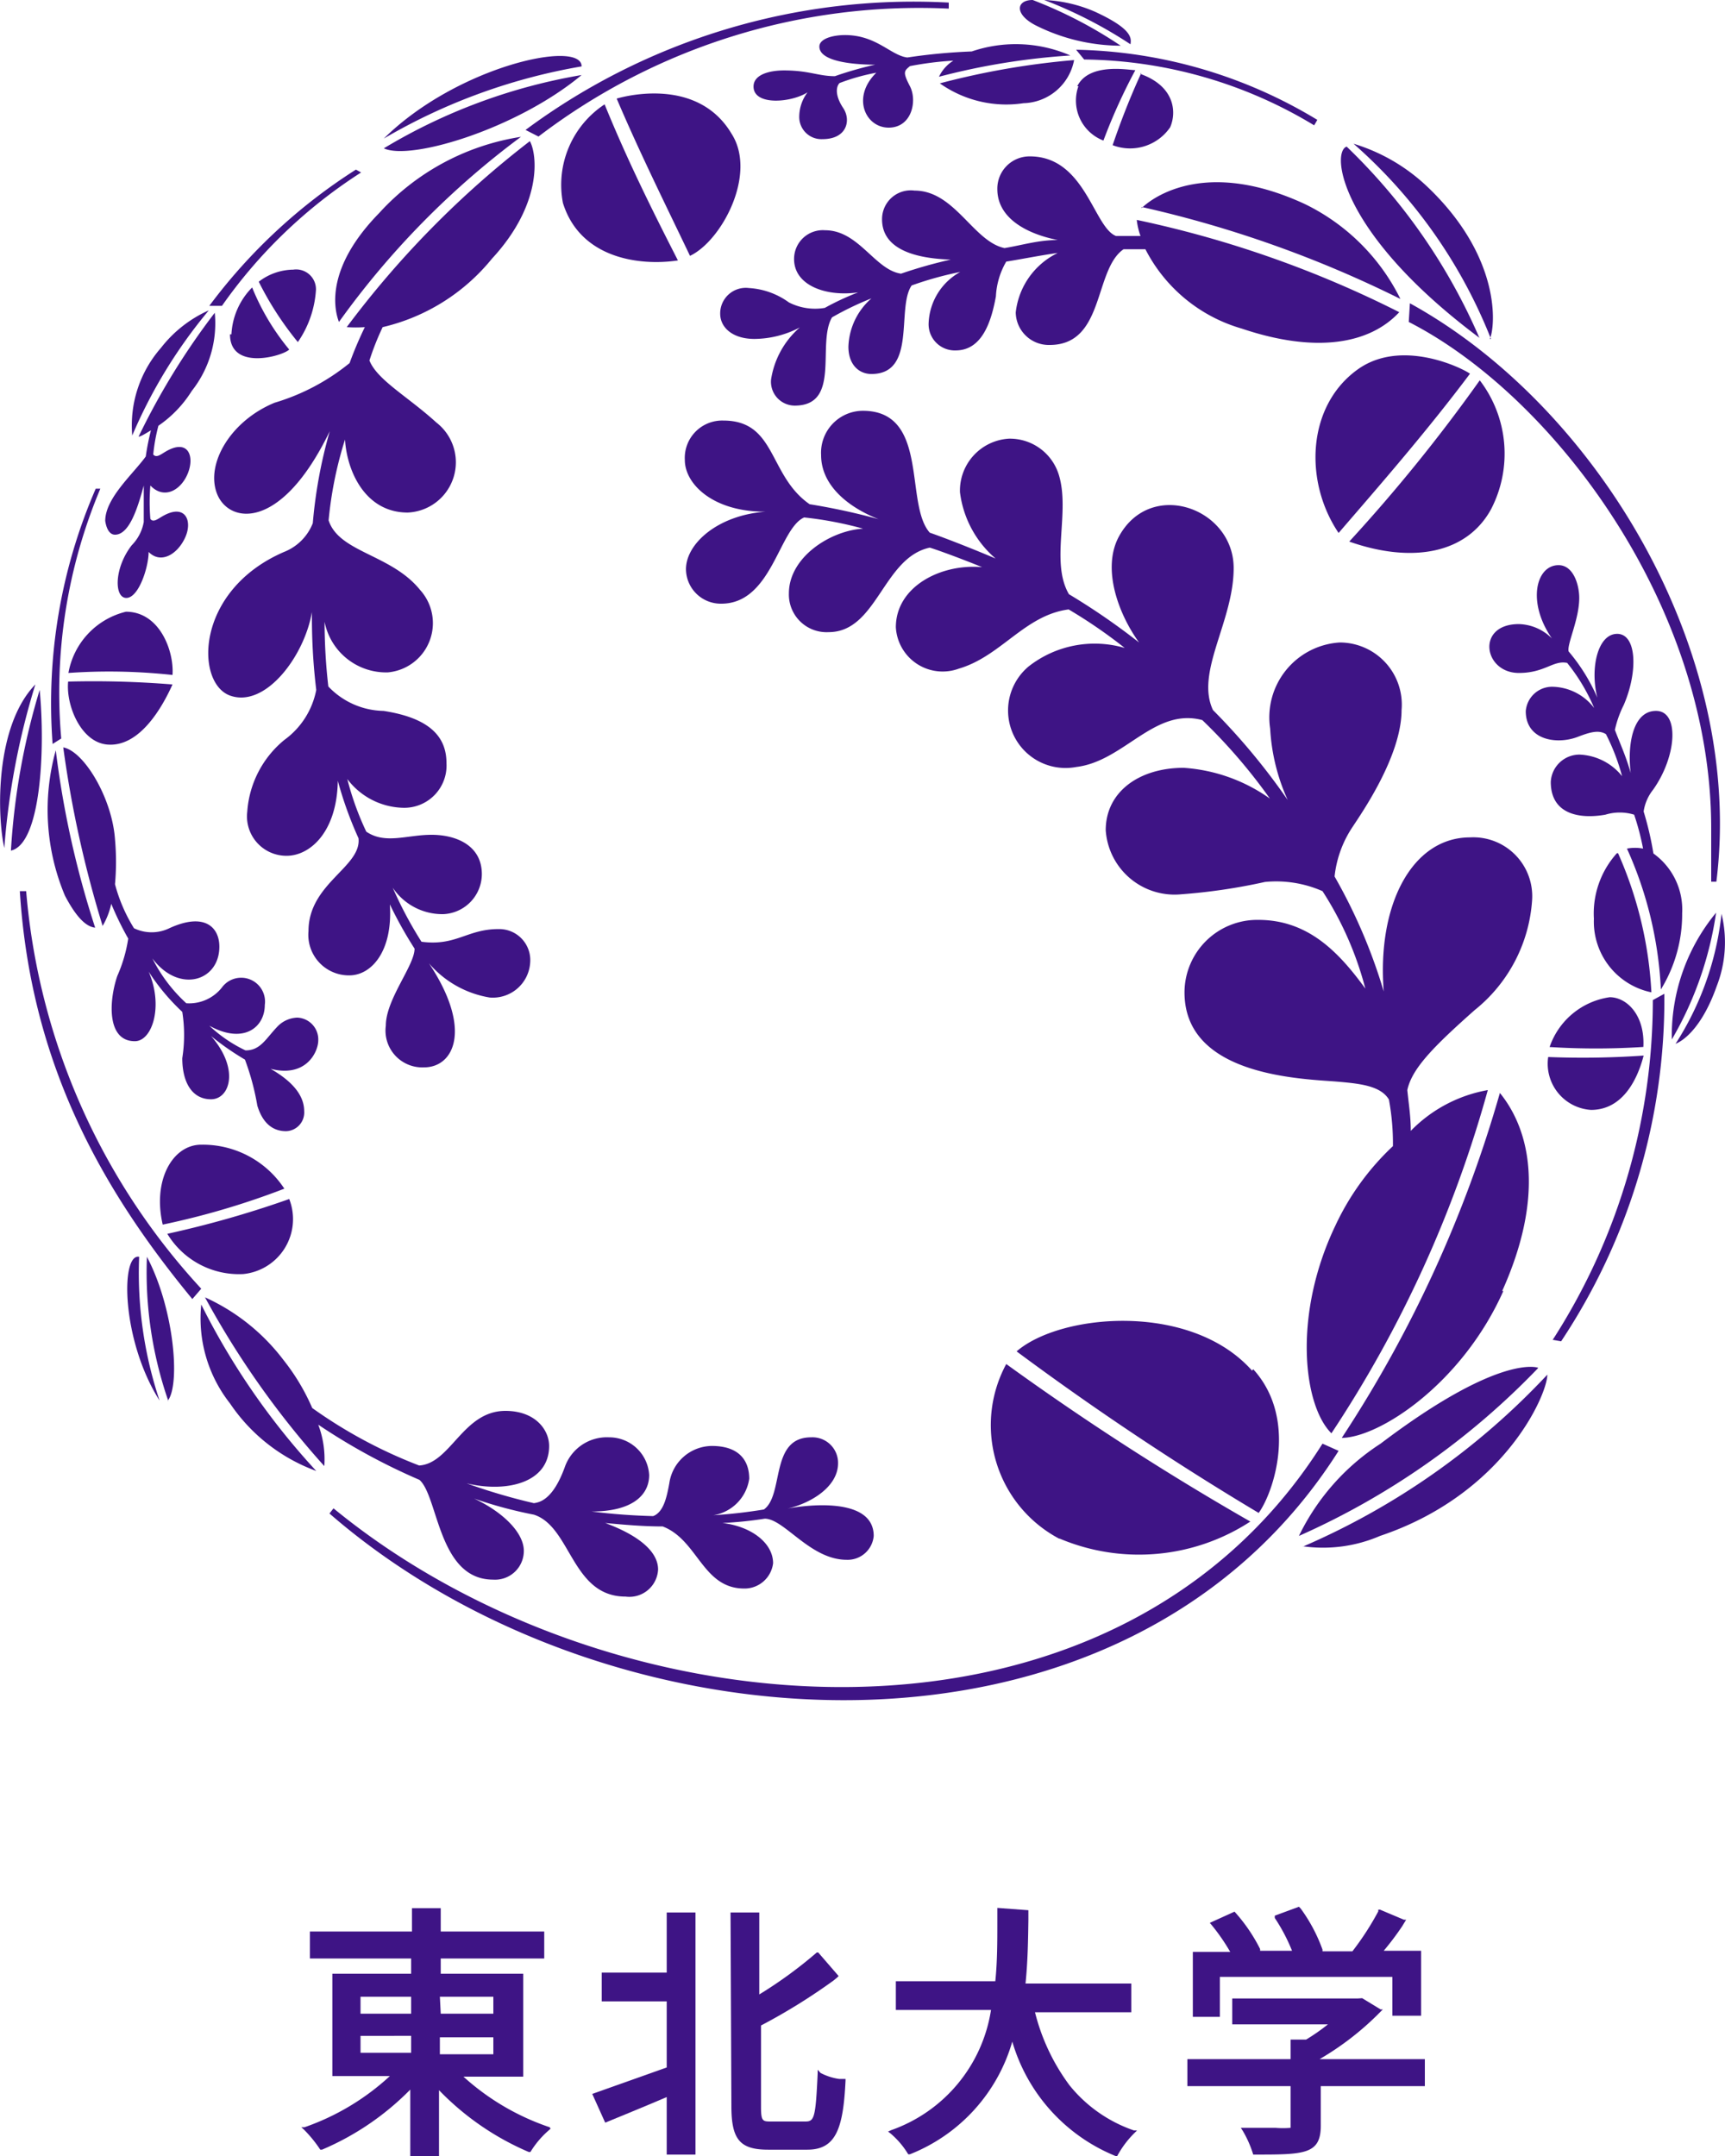 <svg id="レイヤー_1" data-name="レイヤー 1" xmlns="http://www.w3.org/2000/svg" width="60" height="75" viewBox="0 0 60 75"><defs><style>.cls-1{fill:#3e1485;}</style></defs><path class="cls-1" d="M10.36,11.9A11.12,11.12,0,0,1,9,9.8a2,2,0,0,1,1.2-.42.69.69,0,0,1,.79.7A3.58,3.58,0,0,1,10.36,11.9ZM4,18.6c.49,0,.78-.89,1-1.71,0,.33,0,.9,0,1.27a1.54,1.54,0,0,1-.42.81c-.62.8-.61,1.84-.18,1.83s.77-1.08.77-1.6c.42.43,1,.09,1.27-.5s0-1.2-.79-.74c-.16.09-.32.23-.42.09a7,7,0,0,1,0-1.16c.49.51,1.08.15,1.31-.44s0-1.2-.78-.74c-.17.1-.32.23-.43.1a6.28,6.28,0,0,1,.18-1,4.1,4.1,0,0,0,1.16-1.21,3.79,3.79,0,0,0,.8-2.72,24.73,24.73,0,0,0-2.65,4.31c.07,0,.23-.1.43-.22a8.43,8.43,0,0,0-.18.91c-.45.62-1.41,1.45-1.41,2.24C3.7,18.39,3.81,18.6,4,18.6Zm3,21.22C6,39.82,5.3,41.06,5.66,42.6a27.29,27.29,0,0,0,4.23-1.25A3.39,3.39,0,0,0,7.05,39.82Zm.21-29a4.35,4.35,0,0,0-1.61,1.28,4.09,4.09,0,0,0-1,3.05A17.41,17.41,0,0,1,7.26,10.8ZM1.38,24a24.08,24.08,0,0,0-1,5.59C1.42,29.36,1.58,26.09,1.38,24ZM.15,29.5a25.76,25.76,0,0,1,1.08-5.69C-.17,25.25-.11,28.35.15,29.5Zm3.16,2.77A32.72,32.72,0,0,1,1.94,26.1a7.71,7.71,0,0,0,.32,5.06C2.66,31.92,3,32.24,3.31,32.27ZM12.56,6l-.18-.1a19.19,19.19,0,0,0-5.1,4.74h.44A17.29,17.29,0,0,1,12.56,6ZM6,23.48c.06-.82-.44-2.2-1.62-2.2a2.67,2.67,0,0,0-2,2.13A20.33,20.33,0,0,1,6,23.48Zm2-11.85c0,1.28,1.83.76,2.06.53A8.21,8.21,0,0,1,8.77,10,2.49,2.49,0,0,0,8.05,11.63ZM3.73,25.9C4.86,26,5.65,24.59,6,23.81a34.14,34.14,0,0,0-3.63-.1C2.29,24.53,2.81,25.82,3.73,25.9ZM20.23,2.61a19.71,19.71,0,0,0-6.88,2.55C14.29,5.6,18,4.47,20.23,2.61ZM11.79,11.2a29.16,29.16,0,0,1,6.33-6.44,8.4,8.4,0,0,0-4.93,2.65C11.37,9.27,11.59,10.68,11.79,11.2Zm1.56-6.38a20.39,20.39,0,0,1,6.88-2.51C20.23,1.36,15.9,2.3,13.35,4.82ZM2.13,25.69A18.29,18.29,0,0,1,3.49,17l-.16,0a18.75,18.75,0,0,0-1.5,8.88ZM55.34,38.61c1.07,0,1.6-1,1.83-1.89a30.5,30.5,0,0,1-3.32.05A1.61,1.61,0,0,0,55.34,38.61Zm-1.32,8,.28.05a21.48,21.48,0,0,0,3.59-12.09l-.4.22A21.83,21.83,0,0,1,54,46.62Zm-8.7,7.18A5,5,0,0,0,48,53.43c4.32-1.45,5.82-4.92,5.82-5.61A25.4,25.4,0,0,1,45.32,53.8Zm8.18-6.21s-1.31-.52-5.48,2.64a7.94,7.94,0,0,0-2.84,3.21A26.28,26.28,0,0,0,53.5,47.59Zm4.65-11.42a12.22,12.22,0,0,0,1.54-4.41A6.72,6.72,0,0,0,58.15,36.17Zm1.73-4.38a10.41,10.41,0,0,1-1.6,4.53c.33-.13.95-.64,1.43-2A4.2,4.2,0,0,0,59.88,31.79ZM.91,31H.69c.38,6.06,2.9,10.43,6,14.19L7,44.83A23.21,23.21,0,0,1,.91,31ZM4.84,43.72c-.65-.13-.62,2.91.71,5A14,14,0,0,1,4.84,43.72Zm1,5c.44-.58.21-3.22-.73-5A13.68,13.68,0,0,0,5.86,48.75ZM46,50.22c-7.32,11.61-24.7,10.21-34.4,2.25l-.14.18c9.71,8.44,27.65,9.59,35.1-2.18ZM14.59,51.48c.66.58.65,3.47,2.56,3.47a1,1,0,0,0,1.07-1c0-.65-.76-1.37-1.73-1.82a15,15,0,0,0,2.08.56c1.3.42,1.31,2.85,3.19,2.85a1,1,0,0,0,1.13-.94c0-.69-.81-1.24-1.84-1.62.65.06,1.33.12,2,.12,1.23.47,1.38,2.16,2.84,2.16a1,1,0,0,0,1-.88c0-.7-.75-1.28-1.76-1.4a13.69,13.69,0,0,0,1.47-.15c.68,0,1.58,1.43,2.85,1.43a.91.91,0,0,0,.94-.83c0-1.4-2.45-1.06-3-.95.82-.19,1.76-.76,1.76-1.58a.89.89,0,0,0-.94-.9c-1.44,0-.93,2-1.64,2.51a17.59,17.59,0,0,1-1.76.2,1.5,1.5,0,0,0,1.25-1.27c0-.63-.35-1.14-1.3-1.14a1.51,1.51,0,0,0-1.48,1.3c-.09.49-.2,1-.56,1.14a21.32,21.32,0,0,1-2.14-.16c1.4,0,2-.56,2-1.27A1.39,1.39,0,0,0,21.19,50a1.55,1.55,0,0,0-1.55,1.05c-.4,1.09-.84,1.21-1.07,1.24a20.8,20.8,0,0,1-2.34-.69c1.36.33,2.87,0,2.87-1.3,0-.56-.48-1.22-1.52-1.22-1.48,0-1.9,1.83-3,1.9a16.65,16.65,0,0,1-3.72-2,7.39,7.39,0,0,0-1-1.67,7.09,7.09,0,0,0-2.73-2.18A30.59,30.59,0,0,0,11.28,51a3.4,3.4,0,0,0-.21-1.44A21.62,21.62,0,0,0,14.59,51.48ZM8,48.82a6.17,6.17,0,0,0,3,2.35,25,25,0,0,1-4-5.79A4.78,4.78,0,0,0,8,48.82ZM51.13,29.13c-2,0-3.24,2.32-3,5.36a18.86,18.86,0,0,0-1.71-4,3.82,3.82,0,0,1,.63-1.73c.3-.46,1.7-2.46,1.7-4.06a2.16,2.16,0,0,0-2.15-2.35,2.61,2.61,0,0,0-2.42,3,6.91,6.91,0,0,0,.61,2.48,22.85,22.85,0,0,0-2.6-3.13c-.62-1.32.72-3.08.72-4.94,0-2.09-2.9-3.13-4-1.08-.59,1.12,0,2.69.71,3.67a23.69,23.69,0,0,0-2.44-1.68c-.66-1.13.06-2.87-.36-4.18a1.78,1.78,0,0,0-1.73-1.23,1.81,1.81,0,0,0-1.7,1.86,3.62,3.62,0,0,0,1.24,2.31c-.68-.29-1.66-.68-2.29-.9-.89-1,0-4.24-2.33-4.24a1.46,1.46,0,0,0-1.45,1.54c0,1.09,1,1.84,2,2.23a22.87,22.87,0,0,0-2.4-.52c-1.44-1-1.15-2.91-3-2.91A1.3,1.3,0,0,0,23.82,16c0,.85,1,1.81,2.81,1.8-1.66.12-2.77,1.11-2.77,2A1.21,1.21,0,0,0,25.09,21c1.76,0,2-2.61,2.88-3a12.83,12.83,0,0,1,2.05.39c-1.15.07-2.58,1-2.58,2.25a1.31,1.31,0,0,0,1.38,1.35c1.69,0,1.89-2.59,3.52-2.94.42.13,1.36.49,1.82.68-1.44-.13-3,.68-3,2.09a1.63,1.63,0,0,0,2.19,1.44c1.47-.43,2.29-1.86,3.82-2.06a17.32,17.32,0,0,1,1.95,1.34,3.72,3.72,0,0,0-3.35.65,2,2,0,0,0,1.67,3.49c1.66-.2,2.71-2.08,4.38-1.63a19.22,19.22,0,0,1,2.35,2.73,5.84,5.84,0,0,0-3-1.07c-1.54,0-2.71.83-2.71,2.17a2.4,2.4,0,0,0,2.62,2.23A20.29,20.29,0,0,0,44,30.68,4,4,0,0,1,46,31a11.62,11.62,0,0,1,1.49,3.39C46.58,33.14,45.51,32,43.77,32a2.53,2.53,0,0,0-2.57,2.52c0,2.84,3.85,3,5.23,3.1.84.07,1.59.14,1.88.63a8.45,8.45,0,0,1,.14,1.62,9,9,0,0,0-2,2.76c-1.49,3.11-1.12,6.26-.14,7.23a41.62,41.62,0,0,0,5.44-11.94,4.94,4.94,0,0,0-2.68,1.42c0-.51-.07-.92-.12-1.42.16-.75.91-1.51,2.34-2.78a5.35,5.35,0,0,0,2-3.82A2.05,2.05,0,0,0,51.13,29.13ZM19.58,7.06c.6,1.93,2.66,2.2,4,2-.9-1.76-1.76-3.49-2.55-5.43A3.35,3.35,0,0,0,19.58,7.06Zm7.86,3.46a2.62,2.62,0,0,0-1.39-.5.89.89,0,0,0-1,.89c0,.49.44.88,1.19.88a3.43,3.43,0,0,0,1.58-.4,3,3,0,0,0-1,1.81.83.83,0,0,0,.82.91c1.63,0,.76-2.16,1.3-3.07a10.71,10.71,0,0,1,1.37-.66,2.33,2.33,0,0,0-.8,1.68c0,.63.37.95.8.95,1.59,0,.86-2.3,1.4-3.08a12,12,0,0,1,1.69-.47,2.13,2.13,0,0,0-1.1,1.78.91.91,0,0,0,.94.95c.92,0,1.24-1,1.4-1.88A2.66,2.66,0,0,1,35,9.1c.45-.07,1.26-.23,1.79-.3a2.62,2.62,0,0,0-1.46,2.07A1.15,1.15,0,0,0,36.51,12c1.92,0,1.53-2.61,2.57-3.33h.76a5.46,5.46,0,0,0,3.35,2.76c2.58.87,4.45.54,5.48-.57a37.34,37.34,0,0,0-9.13-3.21,2.38,2.38,0,0,0,.13.56l-.85,0c-.78-.29-1.07-2.77-3-2.77a1.12,1.12,0,0,0-1.13,1.14c0,1,1,1.55,2.1,1.77-.68,0-1.24.18-1.85.28-1.09-.23-1.73-2-3.13-2a1,1,0,0,0-1.13,1c0,1.16,1.43,1.37,2.39,1.4a16.36,16.36,0,0,0-1.73.49c-.91-.13-1.47-1.51-2.64-1.51a1,1,0,0,0-1.08,1c0,.94,1.15,1.32,2.23,1.16a9.1,9.1,0,0,0-1.16.54A2,2,0,0,1,27.44,10.52Zm9.41,43a7.1,7.1,0,0,0,6.64-.59A95,95,0,0,1,35,47.45,4.47,4.47,0,0,0,36.85,53.53ZM25.45,4.66c-1.24-2.1-4-1.23-4-1.23C22.25,5.31,23.14,7.1,24,8.9,25.1,8.38,26.34,6.06,25.45,4.66Zm21.79,8.18c-1.79,1.27-1.89,3.91-.68,5.7C48.06,16.8,49.63,15,51.13,13,50.82,12.78,48.74,11.78,47.24,12.84ZM35.6,3.59a1.84,1.84,0,0,0,1.76-1.5,27.1,27.1,0,0,0-4.67.81A4,4,0,0,0,35.6,3.59ZM51.86,17.72a4.2,4.2,0,0,0-.39-4.49,57.4,57.4,0,0,1-4.54,5.61C49.09,19.6,51,19.28,51.86,17.72Zm2,18.7a25.94,25.94,0,0,0,3.3,0c.06-1.11-.58-1.73-1.17-1.73A2.6,2.6,0,0,0,53.9,36.42Zm2.38-6.74a3.13,3.13,0,0,0-.8,2.28,2.51,2.51,0,0,0,2,2.56A13.65,13.65,0,0,0,56.28,29.68Zm-12.69,18c-2.12-2.39-6.65-2-8.19-.67a101,101,0,0,0,8.42,5.62C44.31,51.9,45.15,49.35,43.59,47.63ZM58.51,31.77a2.4,2.4,0,0,0-1-2.08,11,11,0,0,0-.34-1.46,1.59,1.59,0,0,1,.33-.76c.83-1.17.92-2.74.1-2.74s-1,1.21-.88,2.16c-.16-.58-.41-1.12-.55-1.5a3.68,3.68,0,0,1,.31-.87c.5-1.16.45-2.47-.23-2.47s-.95,1.2-.69,2.22a6.4,6.4,0,0,0-1-1.61c-.06-.26.37-1.11.37-1.86,0-.45-.2-1.14-.72-1.14-.78,0-1.11,1.28-.23,2.55a1.68,1.68,0,0,0-1.15-.5c-1.5,0-1.23,1.7,0,1.7.91,0,1.19-.45,1.68-.35a6.58,6.58,0,0,1,.94,1.57A1.87,1.87,0,0,0,54,23.89a.92.92,0,0,0-.93.85c0,1,1.06,1.17,1.79.9.44-.17.75-.26,1-.1A7.47,7.47,0,0,1,56.42,27a2,2,0,0,0-1.48-.75,1,1,0,0,0-1,.95c0,1.13,1,1.3,1.9,1.14a1.7,1.7,0,0,1,1,0,8.8,8.8,0,0,1,.31,1.18,1.5,1.5,0,0,0-.56,0,13.44,13.44,0,0,1,1.18,4.9A5,5,0,0,0,58.51,31.77ZM49,11.2c5,2.55,10.52,9.83,10.52,17.61,0,.72,0,1.5,0,1.86h.18c1-8-4.17-16.55-10.66-20.12Zm3.25,33.71c1.47-3.27,1-5.56-.08-6.89a43.59,43.59,0,0,1-5.5,12C48,50,50.86,48.12,52.29,44.91Zm-.43-33.12c.19-.4.43-2.83-2.19-5.31A6.41,6.41,0,0,0,47.08,5,17.66,17.66,0,0,1,51.86,11.79ZM38.09.41A4.92,4.92,0,0,0,36.32,0a15.52,15.52,0,0,1,3,1.54C39.36,1.32,39.37,1,38.09.41ZM18.73,4.75A21.82,21.82,0,0,1,33,.3V.09A22.64,22.64,0,0,0,18.28,4.52ZM36.08.91a6.62,6.62,0,0,0,2.9.68A15.3,15.3,0,0,0,35.92,0C35.33,0,35.27.52,36.08.91ZM31.56,2c-.58-.07-1.07-.78-2.17-.78-.43,0-.89.13-.89.4,0,.54,1.26.63,1.94.63a12.53,12.53,0,0,0-1.4.4c-.58,0-.9-.2-1.77-.2-.5,0-1.06.14-1.06.56,0,.68,1.33.56,1.88.2a1.42,1.42,0,0,0-.29.88.77.77,0,0,0,.81.75c.85,0,1-.66.72-1.08s-.26-.73-.13-.87a7.18,7.18,0,0,1,1.28-.36c-.87.85-.38,1.91.43,1.91s1-.94.74-1.44-.2-.53,0-.7a11.33,11.33,0,0,1,1.51-.19,1.33,1.33,0,0,0-.5.56,24,24,0,0,1,4.57-.74,4.76,4.76,0,0,0-3.43-.14A20.09,20.09,0,0,0,31.56,2ZM11.07,36.19a.76.76,0,0,0-.73-.79,1,1,0,0,0-.67.29c-.42.43-.6.85-1.13.85a4.86,4.86,0,0,1-1.26-.86c1.19.66,1.93.06,1.93-.72a.83.83,0,0,0-1.49-.61,1.45,1.45,0,0,1-1.24.55A5.38,5.38,0,0,1,5.3,33.34c.92,1.23,2.33.8,2.33-.41,0-.66-.5-1.21-1.74-.64a1.41,1.41,0,0,1-1.23,0A5.63,5.63,0,0,1,4,30.76,8.78,8.78,0,0,0,4,29.2C3.9,27.76,2.92,26.13,2.2,26a38.62,38.62,0,0,0,1.37,6.21,2.63,2.63,0,0,0,.3-.77,10.63,10.63,0,0,0,.59,1.21,5.08,5.08,0,0,1-.38,1.3c-.29.85-.38,2.27.61,2.27.61,0,1-1.23.48-2.42A7.41,7.41,0,0,0,6.34,35.2a5.17,5.17,0,0,1,0,1.61c0,.84.34,1.43,1,1.43s1-1.06,0-2.2a9.46,9.46,0,0,0,1.18.82,8.79,8.79,0,0,1,.43,1.6c.23.76.68.89,1,.89a.65.65,0,0,0,.63-.7c0-.71-.7-1.2-1.17-1.47C10.65,37.5,11.07,36.59,11.07,36.19ZM17.11,9c1.76-1.9,1.58-3.62,1.32-4.09a33.29,33.29,0,0,0-6.37,6.47,4.42,4.42,0,0,0,.63,0,13,13,0,0,0-.53,1.25,7.52,7.52,0,0,1-2.61,1.38c-1.53.63-2.41,2.13-2,3.17s2.23,1.32,3.92-2.18a16.65,16.65,0,0,0-.59,3.2,1.77,1.77,0,0,1-1,1c-3.1,1.34-3.1,4.57-1.87,5s2.58-1.38,2.84-2.91A21,21,0,0,0,11,24a2.8,2.8,0,0,1-1.11,1.74,3.54,3.54,0,0,0-1.29,2.5,1.37,1.37,0,0,0,1.37,1.53c.81,0,1.75-.82,1.78-2.61a13.16,13.16,0,0,0,.72,2c.11,1-1.74,1.57-1.74,3.23a1.41,1.41,0,0,0,1.42,1.54c.77,0,1.52-.84,1.41-2.47A14.21,14.21,0,0,0,14.42,33c0,.59-1,1.76-1,2.68a1.28,1.28,0,0,0,1.33,1.45c1.05,0,1.69-1.34.17-3.62a3.54,3.54,0,0,0,2.11,1.19,1.3,1.3,0,0,0,1.41-1.2,1.08,1.08,0,0,0-1.11-1.18c-1.08,0-1.47.6-2.67.44a13.94,13.94,0,0,1-1-1.88,2.08,2.08,0,0,0,1.76.92,1.4,1.4,0,0,0,1.34-1.39c0-1-.89-1.37-1.75-1.37s-1.61.34-2.27-.11a10,10,0,0,1-.66-1.83,2.5,2.5,0,0,0,1.94,1,1.47,1.47,0,0,0,1.51-1.55c0-.86-.5-1.56-2.19-1.82a2.71,2.71,0,0,1-1.92-.85,19.73,19.73,0,0,1-.13-2.25,2.18,2.18,0,0,0,2.2,1.76,1.72,1.72,0,0,0,1.12-2.87c-1-1.24-2.82-1.3-3.18-2.42A13.5,13.5,0,0,1,12,15.29c.07,1.13.72,2.54,2.18,2.54a1.75,1.75,0,0,0,1-3.13c-1-.91-2.06-1.48-2.33-2.16a9.27,9.27,0,0,1,.46-1.16A6.92,6.92,0,0,0,17.11,9Zm22.6-1.8a39.79,39.79,0,0,1,9,3.2,7.23,7.23,0,0,0-3.32-3.3C41.53,5.31,39.71,7.24,39.71,7.24Zm-2-5.13a15.74,15.74,0,0,1,8,2.29l.11-.19a16.76,16.76,0,0,0-8.39-2.44Zm-.2.93a1.49,1.49,0,0,0,.87,1.89,20,20,0,0,1,1.11-2.45C39.32,2.45,37.89,2.15,37.47,3Zm2.19-.47c-.39.85-.71,1.67-1,2.52a1.69,1.69,0,0,0,2-.62C40.93,3.91,40.87,3,39.66,2.57ZM8.46,44.32a1.92,1.92,0,0,0,1.6-2.61,35.56,35.56,0,0,1-4.24,1.21A2.91,2.91,0,0,0,8.46,44.32Zm43-32.56A20.48,20.48,0,0,0,46.84,5.1C46.29,5.29,46.59,8.12,51.47,11.76Z"/><path class="cls-1" d="M19.12,74a8.51,8.51,0,0,1-3-1.76H18.2V68.66H15.33v-.53h3.6v-.94h-3.6v-.81h-1v.81H10.78v.94H14.3v.53H11.56v3.56h2A8.47,8.47,0,0,1,10.59,74l-.11,0,.09.08a4.45,4.45,0,0,1,.57.7l0,0,.06,0a9.51,9.51,0,0,0,3.07-2.09V75h1V72.71a9.54,9.54,0,0,0,3.12,2.15l.06,0,0,0a3.19,3.19,0,0,1,.6-.72l.1-.09ZM14.3,71.41H12.54v-.59H14.3Zm0-1.36H12.54v-.59H14.3Zm1-.59h1.86v.59H15.33Zm0,2v-.59h1.86v.59Z"/><path class="cls-1" d="M23.19,68.62H20.93v1h2.26v2.3l-2.59.92.45,1s1.47-.6,2.14-.89v2h1V66.53h-1Z"/><path class="cls-1" d="M25.44,73.27c0,1.16.3,1.51,1.28,1.51h1.36c1,0,1.25-.74,1.33-2.4v-.06l-.22,0a2,2,0,0,1-.65-.21L28.44,72v.13c-.07,1.56-.12,1.67-.43,1.67H26.83c-.3,0-.36,0-.36-.51V70.46A20.75,20.75,0,0,0,29,68.89l0,0,.12-.1.05-.05-.71-.82-.05,0a15.17,15.17,0,0,1-2,1.46V66.53h-1Z"/><path class="cls-1" d="M34.69,66.37v.49c0,.67,0,1.37-.07,2.06H31.16v1h3.31A5.29,5.29,0,0,1,31,74.1l-.11.05.09.07a2.92,2.92,0,0,1,.61.72l0,0,.06,0a6,6,0,0,0,3.56-3.92A6.16,6.16,0,0,0,38.8,75l.06,0,0,0a3.38,3.38,0,0,1,.61-.81l.08-.08-.11,0a4.93,4.93,0,0,1-2.24-1.57A7.16,7.16,0,0,1,36,70h3.35v-1H35.67c.08-.77.09-1.53.1-2.21v-.34Z"/><path class="cls-1" d="M47.23,69.52H42.86v.9h3.33a7,7,0,0,1-.76.53h-.54v.68H41.3v.94h3.59v1.36c0,.08,0,.08,0,.09a3.14,3.14,0,0,1-.53,0h-1.2l.07.11a3.78,3.78,0,0,1,.36.82v0h.06c1.7,0,2.29,0,2.29-1V72.57h3.62v-.94H45.9a10,10,0,0,0,2-1.53l.2-.2-.08,0-.64-.39Z"/><path class="cls-1" d="M45.18,66.33l-.84.31,0,.08a6.23,6.23,0,0,1,.6,1.14H43.83l0-.06a5.81,5.81,0,0,0-.89-1.3l0,0-.86.39.06.07a6.89,6.89,0,0,1,.65.94H41.49v2.26h.94V68.77h6v1.35h1V67.86H48.13a9.93,9.93,0,0,0,.64-.85l.14-.23-.08,0L48,66.43l-.06,0,0,.06a9.91,9.91,0,0,1-.9,1.39H46l0-.06a5.65,5.65,0,0,0-.76-1.43l0,0Z"/></svg>